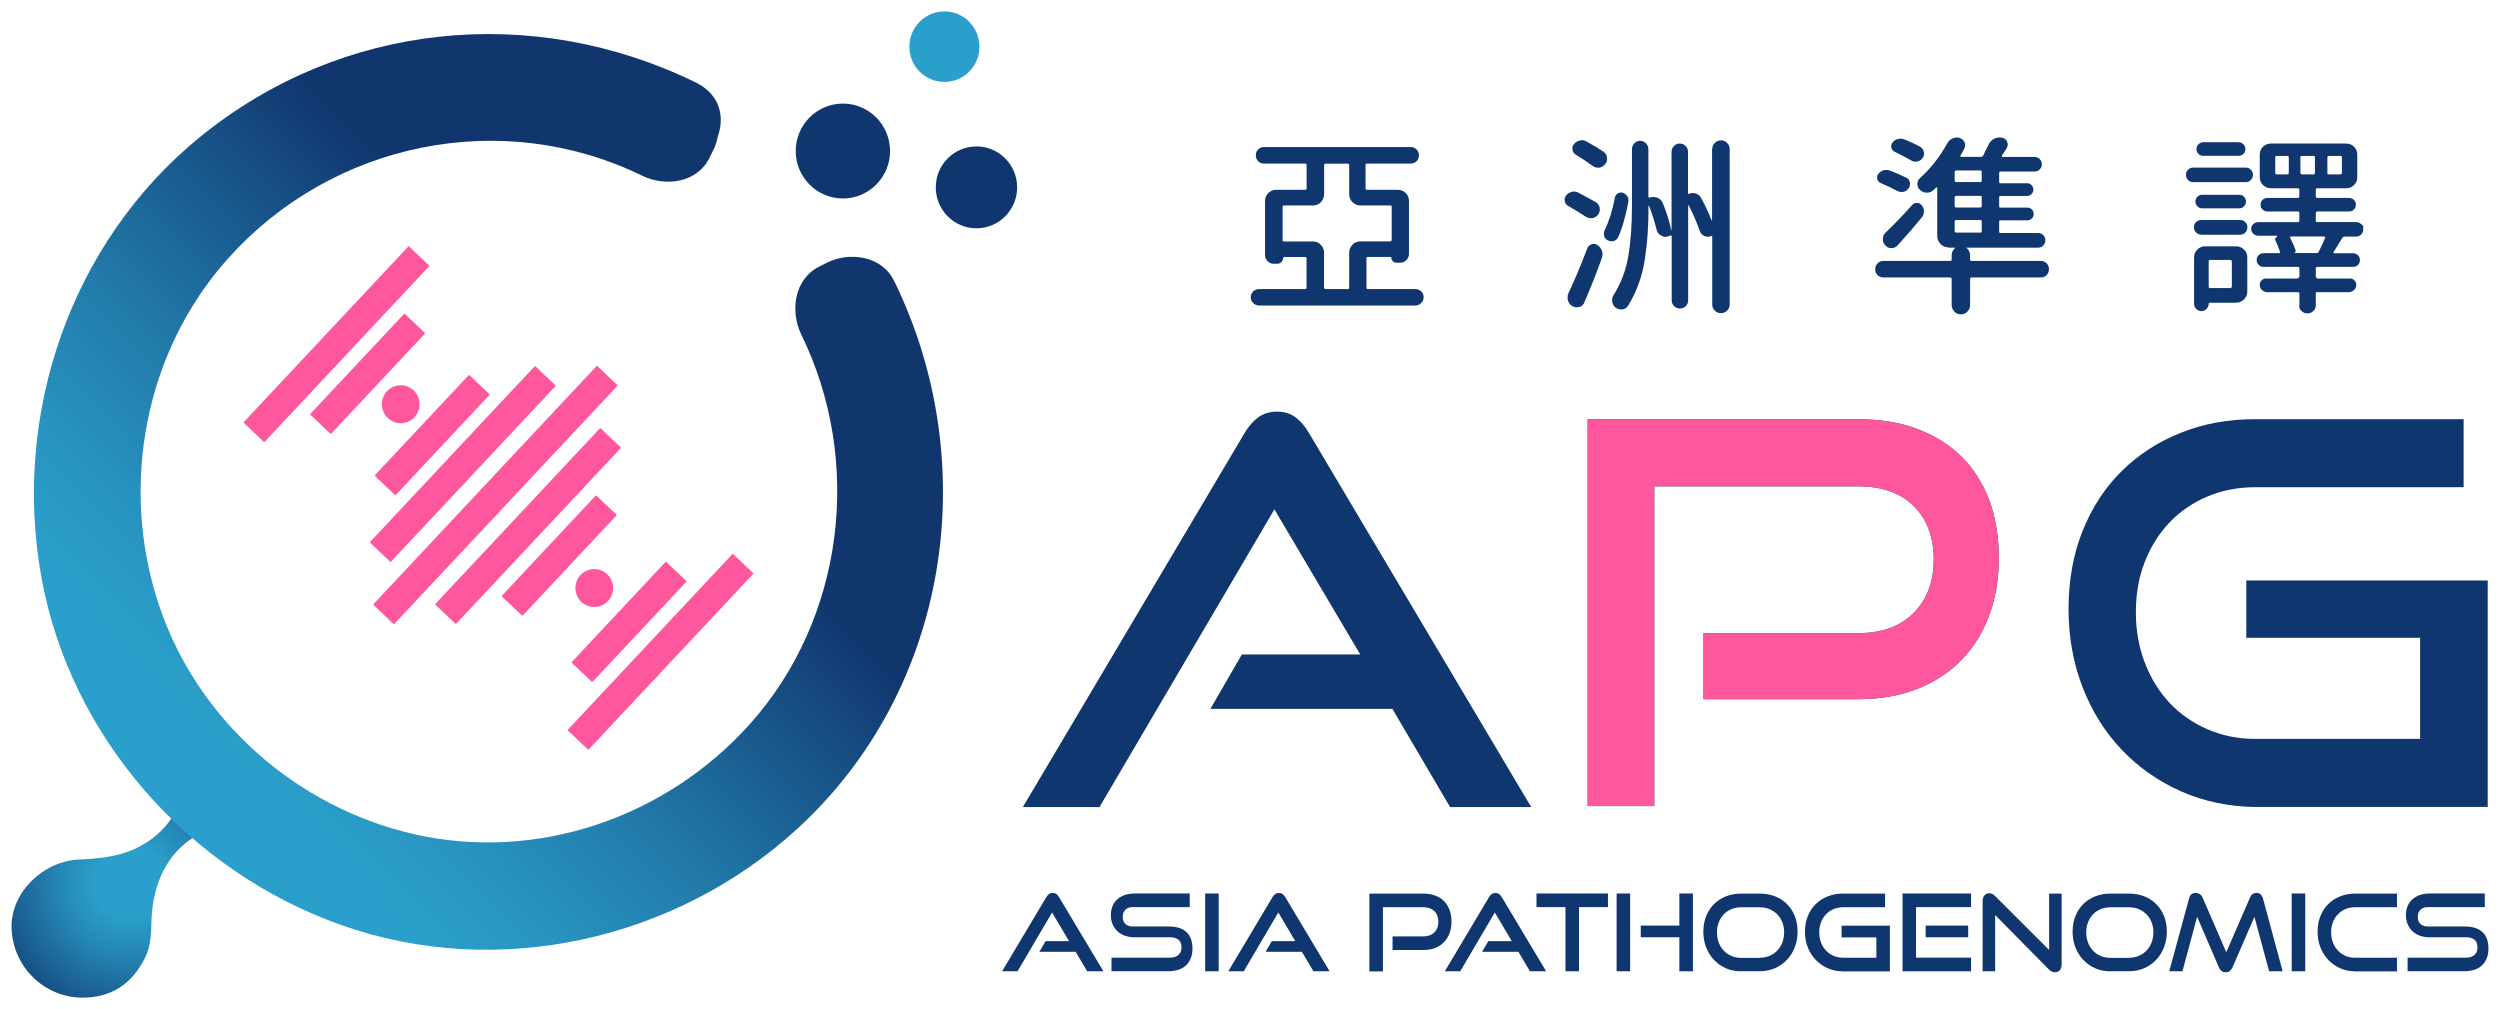 <svg width="109" height="44" viewBox="0 0 109 44" fill="none" xmlns="http://www.w3.org/2000/svg">
<g clip-path="url(#clip0_2484_1812)">
<path d="M63.223 35.187L60.708 30.907H52.773L54.145 28.535H59.307L55.564 22.208L47.938 35.187H44.597L54.247 18.908C54.417 18.613 54.616 18.38 54.847 18.205C55.079 18.034 55.354 17.947 55.68 17.947C56.006 17.947 56.277 18.034 56.498 18.205C56.722 18.377 56.918 18.61 57.088 18.908L66.759 35.187H63.227H63.223Z" fill="#0F366E"/>
<path d="M98.336 35.187C97.167 35.165 96.085 34.943 95.093 34.502C94.101 34.061 93.24 33.457 92.509 32.692C91.778 31.923 91.209 31.016 90.8 29.96C90.391 28.907 90.189 27.767 90.189 26.543C90.189 25.319 90.391 24.172 90.8 23.152C91.209 22.128 91.778 21.258 92.509 20.537C93.24 19.815 94.101 19.258 95.093 18.865C96.085 18.471 97.167 18.271 98.336 18.278H107.414V21.243H98.329C97.576 21.243 96.881 21.378 96.244 21.648C95.607 21.917 95.057 22.292 94.597 22.773C94.138 23.254 93.776 23.826 93.515 24.489C93.254 25.155 93.124 25.887 93.124 26.692C93.124 27.497 93.254 28.215 93.515 28.896C93.776 29.577 94.138 30.16 94.597 30.648C95.057 31.136 95.607 31.519 96.244 31.796C96.881 32.072 97.576 32.215 98.329 32.215H105.517V27.807H97.938V25.308H108.464V35.183H98.333L98.336 35.187Z" fill="#0F366E"/>
<path d="M47.402 42.347L46.899 41.498H45.317L45.589 41.032H46.609L45.871 39.783L44.365 42.347H43.692L45.614 39.123C45.647 39.065 45.686 39.018 45.733 38.985C45.781 38.952 45.835 38.934 45.9 38.934C45.965 38.934 46.019 38.952 46.063 38.985C46.106 39.018 46.146 39.065 46.179 39.123L48.108 42.347H47.406H47.402Z" fill="#0F366E"/>
<path d="M48.462 42.348V41.754H51.014C51.173 41.754 51.297 41.714 51.383 41.63C51.47 41.55 51.514 41.441 51.514 41.306C51.514 41.16 51.47 41.047 51.383 40.974C51.297 40.902 51.173 40.865 51.014 40.865H49.458C49.302 40.865 49.157 40.84 49.031 40.792C48.904 40.745 48.795 40.679 48.709 40.592C48.622 40.508 48.553 40.406 48.506 40.29C48.459 40.173 48.434 40.046 48.434 39.904C48.434 39.761 48.455 39.641 48.499 39.525C48.542 39.408 48.611 39.31 48.698 39.226C48.785 39.142 48.893 39.077 49.023 39.029C49.154 38.982 49.299 38.956 49.465 38.956H51.872V39.55H49.389C49.248 39.55 49.143 39.587 49.067 39.663C48.991 39.74 48.951 39.842 48.951 39.976C48.951 40.111 48.991 40.213 49.067 40.286C49.143 40.359 49.252 40.395 49.382 40.395H50.956C51.297 40.395 51.554 40.475 51.727 40.636C51.901 40.796 51.992 41.04 51.992 41.364C51.992 41.506 51.97 41.637 51.926 41.758C51.883 41.878 51.818 41.98 51.735 42.067C51.648 42.155 51.543 42.224 51.412 42.271C51.282 42.319 51.13 42.344 50.956 42.344H48.462V42.348Z" fill="#0F366E"/>
<path d="M52.545 42.348V38.956H53.135V42.348H52.545Z" fill="#0F366E"/>
<path d="M57.265 42.347L56.762 41.498H55.18L55.452 41.032H56.473L55.734 39.783L54.228 42.347H53.555L55.477 39.123C55.51 39.065 55.55 39.018 55.597 38.985C55.644 38.952 55.698 38.934 55.763 38.934C55.828 38.934 55.883 38.952 55.926 38.985C55.969 39.018 56.009 39.065 56.042 39.123L57.971 42.347H57.269H57.265Z" fill="#0F366E"/>
<path d="M60.715 41.42V40.826H62.057C62.264 40.826 62.423 40.768 62.539 40.651C62.655 40.535 62.713 40.382 62.713 40.189C62.713 39.995 62.655 39.839 62.539 39.726C62.423 39.613 62.264 39.555 62.057 39.555H60.295V42.352H59.705V38.961H62.061C62.253 38.961 62.427 38.99 62.579 39.048C62.731 39.107 62.861 39.187 62.962 39.292C63.067 39.398 63.147 39.526 63.201 39.675C63.256 39.824 63.285 39.992 63.285 40.181C63.285 40.371 63.256 40.535 63.201 40.684C63.147 40.833 63.067 40.964 62.962 41.074C62.857 41.183 62.731 41.267 62.579 41.329C62.427 41.391 62.253 41.42 62.061 41.42H60.715Z" fill="#0F366E"/>
<path d="M66.705 42.347L66.202 41.498H64.62L64.892 41.032H65.912L65.174 39.783L63.668 42.347H62.995L64.917 39.123C64.95 39.065 64.989 39.018 65.037 38.985C65.084 38.952 65.138 38.934 65.203 38.934C65.268 38.934 65.322 38.952 65.366 38.985C65.409 39.018 65.449 39.065 65.482 39.123L67.411 42.347H66.705Z" fill="#0F366E"/>
<path d="M68.254 42.348V39.55H66.991V38.956H70.107V39.55H68.844V42.348H68.254Z" fill="#0F366E"/>
<path d="M70.484 42.348V38.956H71.074V42.348H70.484ZM73.22 42.348V40.865H71.537V40.355H73.22V38.956H73.81V42.348H73.22Z" fill="#0F366E"/>
<path d="M75.902 42.349C75.667 42.349 75.45 42.305 75.251 42.218C75.052 42.13 74.878 42.006 74.733 41.853C74.585 41.7 74.473 41.518 74.389 41.307C74.306 41.096 74.266 40.866 74.266 40.622C74.266 40.378 74.306 40.145 74.389 39.941C74.473 39.737 74.585 39.562 74.733 39.416C74.878 39.271 75.052 39.161 75.251 39.081C75.45 39.001 75.667 38.961 75.902 38.961H76.724C76.966 38.961 77.191 39.001 77.394 39.081C77.596 39.161 77.77 39.274 77.915 39.42C78.06 39.566 78.172 39.741 78.255 39.944C78.335 40.148 78.374 40.374 78.374 40.618C78.374 40.862 78.335 41.092 78.251 41.303C78.168 41.514 78.056 41.697 77.908 41.85C77.763 42.003 77.589 42.126 77.386 42.214C77.184 42.301 76.963 42.345 76.724 42.345H75.902V42.349ZM76.724 41.758C76.88 41.758 77.021 41.729 77.151 41.675C77.281 41.62 77.394 41.544 77.488 41.445C77.582 41.347 77.654 41.23 77.709 41.096C77.759 40.957 77.788 40.812 77.788 40.651C77.788 40.491 77.763 40.345 77.709 40.21C77.654 40.076 77.582 39.959 77.488 39.864C77.394 39.77 77.281 39.693 77.151 39.639C77.021 39.584 76.88 39.558 76.724 39.558H75.906C75.754 39.558 75.616 39.588 75.486 39.639C75.359 39.693 75.247 39.77 75.157 39.864C75.063 39.963 74.99 40.076 74.94 40.21C74.885 40.345 74.86 40.491 74.86 40.655C74.86 40.819 74.885 40.961 74.94 41.099C74.99 41.238 75.066 41.354 75.157 41.449C75.251 41.547 75.359 41.624 75.486 41.678C75.613 41.733 75.754 41.762 75.906 41.762H76.724V41.758Z" fill="#0F366E"/>
<path d="M80.347 42.349C80.112 42.349 79.891 42.305 79.692 42.218C79.489 42.13 79.316 42.006 79.167 41.853C79.019 41.7 78.903 41.518 78.82 41.307C78.736 41.096 78.697 40.866 78.697 40.622C78.697 40.378 78.736 40.145 78.82 39.941C78.903 39.737 79.019 39.562 79.167 39.416C79.316 39.271 79.489 39.161 79.692 39.081C79.895 39.001 80.112 38.961 80.347 38.961H82.189V39.555H80.365C80.213 39.555 80.076 39.584 79.945 39.635C79.819 39.69 79.706 39.766 79.616 39.861C79.522 39.959 79.449 40.072 79.399 40.207C79.344 40.342 79.319 40.487 79.319 40.651C79.319 40.815 79.344 40.957 79.399 41.096C79.449 41.234 79.525 41.351 79.616 41.445C79.71 41.544 79.819 41.62 79.945 41.675C80.072 41.729 80.213 41.758 80.365 41.758H81.809V40.87H80.293V40.36H82.399V42.352H80.347V42.349Z" fill="#0F366E"/>
<path d="M82.95 42.348V38.956H85.939V39.55H83.54V41.754H85.939V42.348H82.95ZM83.959 40.865V40.355H85.813V40.865H83.959Z" fill="#0F366E"/>
<path d="M86.989 39.889V42.348H86.442V39.295C86.442 39.186 86.468 39.102 86.522 39.04C86.576 38.978 86.649 38.945 86.739 38.945C86.783 38.945 86.823 38.956 86.862 38.975C86.902 38.993 86.945 39.026 86.985 39.066L89.342 41.419V38.96H89.888V42.042C89.888 42.151 89.859 42.238 89.809 42.3C89.754 42.362 89.686 42.391 89.599 42.391C89.505 42.391 89.414 42.351 89.331 42.267L86.982 39.889H86.989Z" fill="#0F366E"/>
<path d="M92.002 42.349C91.767 42.349 91.55 42.305 91.35 42.218C91.151 42.13 90.978 42.006 90.833 41.853C90.684 41.7 90.572 41.518 90.489 41.307C90.406 41.096 90.366 40.866 90.366 40.622C90.366 40.378 90.406 40.145 90.489 39.941C90.572 39.737 90.684 39.562 90.833 39.416C90.978 39.271 91.151 39.161 91.35 39.081C91.55 39.001 91.767 38.961 92.002 38.961H92.824C93.066 38.961 93.291 39.001 93.493 39.081C93.696 39.161 93.87 39.274 94.014 39.42C94.159 39.566 94.272 39.741 94.355 39.944C94.434 40.148 94.474 40.374 94.474 40.618C94.474 40.862 94.434 41.092 94.351 41.303C94.268 41.514 94.156 41.697 94.007 41.85C93.862 42.003 93.689 42.126 93.486 42.214C93.283 42.301 93.062 42.345 92.824 42.345H92.002V42.349ZM92.824 41.758C92.979 41.758 93.12 41.729 93.251 41.675C93.381 41.62 93.493 41.544 93.587 41.445C93.681 41.347 93.754 41.23 93.808 41.096C93.859 40.957 93.888 40.812 93.888 40.651C93.888 40.491 93.862 40.345 93.808 40.21C93.754 40.076 93.681 39.959 93.587 39.864C93.493 39.77 93.381 39.693 93.251 39.639C93.12 39.584 92.979 39.558 92.824 39.558H92.006C91.854 39.558 91.716 39.588 91.586 39.639C91.459 39.693 91.347 39.77 91.256 39.864C91.162 39.963 91.09 40.076 91.039 40.21C90.985 40.345 90.96 40.491 90.96 40.655C90.96 40.819 90.985 40.961 91.039 41.099C91.09 41.238 91.166 41.354 91.256 41.449C91.35 41.547 91.459 41.624 91.586 41.678C91.712 41.733 91.854 41.762 92.006 41.762H92.824V41.758Z" fill="#0F366E"/>
<path d="M98.933 42.347L98.293 39.972L97.341 42.169C97.308 42.242 97.265 42.297 97.218 42.333C97.171 42.373 97.113 42.391 97.04 42.391C96.903 42.391 96.802 42.318 96.74 42.169L95.795 39.972L95.155 42.347H94.579L95.444 39.171C95.484 39.011 95.582 38.931 95.734 38.931C95.795 38.931 95.853 38.949 95.907 38.982C95.962 39.015 96.002 39.066 96.031 39.131L97.066 41.517L98.101 39.131C98.155 38.996 98.249 38.931 98.383 38.931C98.524 38.931 98.619 39.011 98.666 39.171L99.523 42.347H98.941H98.933Z" fill="#0F366E"/>
<path d="M99.918 42.348V38.956H100.508V42.348H99.918Z" fill="#0F366E"/>
<path d="M102.683 42.349C102.448 42.349 102.231 42.305 102.032 42.218C101.833 42.13 101.659 42.006 101.514 41.853C101.366 41.7 101.254 41.518 101.17 41.307C101.087 41.096 101.047 40.866 101.047 40.622C101.047 40.378 101.087 40.145 101.17 39.941C101.254 39.737 101.366 39.562 101.514 39.416C101.659 39.271 101.833 39.161 102.032 39.081C102.231 39.001 102.448 38.961 102.683 38.961H104.508V39.555H102.683C102.531 39.555 102.394 39.584 102.263 39.635C102.137 39.69 102.025 39.766 101.934 39.861C101.84 39.959 101.768 40.072 101.717 40.207C101.663 40.342 101.637 40.487 101.637 40.651C101.637 40.815 101.663 40.957 101.717 41.096C101.768 41.234 101.844 41.351 101.934 41.445C102.028 41.544 102.137 41.62 102.263 41.675C102.39 41.729 102.531 41.758 102.683 41.758H104.508V42.352H102.683V42.349Z" fill="#0F366E"/>
<path d="M104.971 42.348V41.754H107.523C107.682 41.754 107.805 41.714 107.892 41.63C107.979 41.55 108.018 41.441 108.018 41.306C108.018 41.16 107.975 41.047 107.892 40.974C107.805 40.902 107.682 40.865 107.523 40.865H105.923C105.767 40.865 105.622 40.84 105.496 40.792C105.369 40.745 105.26 40.679 105.174 40.592C105.087 40.508 105.018 40.406 104.971 40.29C104.924 40.173 104.898 40.046 104.898 39.904C104.898 39.761 104.92 39.641 104.964 39.525C105.007 39.408 105.076 39.31 105.163 39.226C105.25 39.142 105.358 39.077 105.488 39.029C105.619 38.982 105.764 38.956 105.93 38.956H108.337V39.55H105.854C105.713 39.55 105.608 39.587 105.532 39.663C105.456 39.74 105.416 39.842 105.416 39.976C105.416 40.111 105.456 40.213 105.532 40.286C105.608 40.359 105.716 40.395 105.847 40.395H107.461C107.801 40.395 108.058 40.475 108.232 40.636C108.409 40.796 108.496 41.04 108.496 41.364C108.496 41.506 108.475 41.637 108.431 41.758C108.388 41.878 108.323 41.98 108.239 42.067C108.152 42.155 108.047 42.224 107.917 42.271C107.787 42.319 107.635 42.344 107.461 42.344H104.967L104.971 42.348Z" fill="#0F366E"/>
<path d="M74.273 30.485V27.604H81.024C82.056 27.604 82.863 27.309 83.442 26.719C84.021 26.129 84.311 25.353 84.311 24.391C84.311 23.43 84.021 22.639 83.442 22.064C82.863 21.492 82.059 21.204 81.024 21.204H72.127V35.144H69.221V18.279H81.01C81.98 18.279 82.845 18.421 83.605 18.709C84.365 18.997 85.009 19.397 85.53 19.918C86.052 20.439 86.453 21.069 86.732 21.812C87.007 22.555 87.148 23.393 87.148 24.322C87.148 25.251 87.011 26.07 86.732 26.821C86.453 27.575 86.055 28.219 85.53 28.762C85.005 29.305 84.365 29.727 83.605 30.03C82.845 30.332 81.98 30.485 81.01 30.485H74.273Z" fill="#0F366E"/>
<path d="M74.273 30.485V27.604H81.024C82.056 27.604 82.863 27.309 83.442 26.719C84.021 26.129 84.311 25.353 84.311 24.391C84.311 23.43 84.021 22.639 83.442 22.064C82.863 21.492 82.059 21.204 81.024 21.204H72.127V35.144H69.221V18.279H81.01C81.98 18.279 82.845 18.421 83.605 18.709C84.365 18.997 85.009 19.397 85.53 19.918C86.052 20.439 86.453 21.069 86.732 21.812C87.007 22.555 87.148 23.393 87.148 24.322C87.148 25.251 87.011 26.07 86.732 26.821C86.453 27.575 86.055 28.219 85.53 28.762C85.005 29.305 84.365 29.727 83.605 30.03C82.845 30.332 81.98 30.485 81.01 30.485H74.273Z" fill="#FF579E"/>
<path d="M3.453 37.476C4.311 37.436 5.184 37.349 5.955 36.974C6.639 36.642 7.142 36.187 7.504 35.637C7.782 35.965 8.108 36.249 8.467 36.489C7.352 37.181 6.668 38.434 6.606 40.099C6.584 40.664 6.592 41.221 6.327 41.753C5.759 42.9 4.861 43.498 3.584 43.498C1.93 43.487 0.572 42.164 0.504 40.492C0.442 38.966 1.825 37.553 3.453 37.473V37.476Z" fill="url(#paint0_radial_2484_1812)"/>
<path d="M36.75 8.654C37.885 8.654 38.806 7.727 38.806 6.585C38.806 5.442 37.885 4.516 36.75 4.516C35.614 4.516 34.694 5.442 34.694 6.585C34.694 7.727 35.614 8.654 36.75 8.654Z" fill="#0F366E"/>
<path d="M42.574 9.954C43.553 9.954 44.347 9.155 44.347 8.169C44.347 7.183 43.553 6.384 42.574 6.384C41.594 6.384 40.8 7.183 40.8 8.169C40.8 9.155 41.594 9.954 42.574 9.954Z" fill="#0F366E"/>
<path d="M41.176 3.572C42.02 3.572 42.704 2.884 42.704 2.035C42.704 1.186 42.02 0.497 41.176 0.497C40.333 0.497 39.649 1.186 39.649 2.035C39.649 2.884 40.333 3.572 41.176 3.572Z" fill="#2B9FCB"/>
<path d="M38.972 12.23C38.44 11.145 37.018 10.962 36.044 11.458C35.928 11.516 35.812 11.574 35.7 11.633C34.618 12.186 34.448 13.585 34.933 14.579C37.644 20.116 36.815 26.975 32.685 31.579C29.04 35.644 23.426 37.582 18.08 36.376C12.937 35.214 8.575 31.386 6.91 26.319C5.213 21.162 6.313 15.315 9.954 11.257C14.497 6.194 21.87 4.672 28.001 7.662C28.986 8.143 30.379 7.994 30.93 6.89C30.987 6.774 31.045 6.657 31.103 6.54C31.201 6.34 31.259 6.147 31.295 5.954C31.603 5.098 31.4 4.114 30.332 3.594C23.209 0.115 14.862 0.956 8.695 5.994C3.081 10.576 0.522 18.047 1.803 25.157C3.063 32.158 8.249 37.979 14.866 40.328C21.678 42.747 29.427 41.002 34.741 36.154C41.386 30.089 42.899 20.233 38.976 12.23H38.972Z" fill="url(#paint1_linear_2484_1812)"/>
<path d="M17.8 10.75L10.633 18.398C10.622 18.41 10.623 18.428 10.634 18.439L11.501 19.261C11.512 19.272 11.531 19.272 11.542 19.26L18.708 11.612C18.719 11.6 18.719 11.582 18.707 11.571L17.841 10.749C17.829 10.738 17.811 10.738 17.8 10.75Z" fill="#FF579E"/>
<path d="M23.307 15.976L16.14 23.624C16.13 23.636 16.13 23.654 16.142 23.666L17.008 24.488C17.02 24.499 17.038 24.498 17.049 24.486L24.216 16.838C24.227 16.827 24.226 16.808 24.215 16.797L23.348 15.975C23.337 15.964 23.318 15.964 23.307 15.976Z" fill="#FF579E"/>
<path d="M26.152 18.68L18.986 26.328C18.975 26.34 18.975 26.358 18.987 26.369L19.853 27.191C19.865 27.202 19.883 27.202 19.894 27.19L27.061 19.542C27.072 19.53 27.071 19.512 27.06 19.501L26.193 18.679C26.182 18.668 26.163 18.668 26.152 18.68Z" fill="#FF579E"/>
<path d="M31.929 24.163L24.762 31.811C24.751 31.823 24.752 31.841 24.763 31.852L25.63 32.675C25.641 32.686 25.66 32.685 25.671 32.673L32.837 25.025C32.848 25.014 32.848 24.995 32.836 24.984L31.97 24.162C31.958 24.151 31.94 24.151 31.929 24.163Z" fill="#FF579E"/>
<path d="M26.007 15.965L16.287 26.337C16.276 26.349 16.277 26.367 16.288 26.378L17.155 27.2C17.166 27.211 17.185 27.211 17.196 27.199L26.915 16.827C26.926 16.815 26.926 16.797 26.914 16.786L26.048 15.963C26.036 15.952 26.018 15.953 26.007 15.965Z" fill="#FF579E"/>
<path d="M20.43 16.361L16.35 20.715C16.339 20.727 16.339 20.745 16.351 20.756L17.217 21.578C17.229 21.59 17.247 21.589 17.258 21.577L21.338 17.223C21.349 17.212 21.349 17.193 21.337 17.182L20.471 16.36C20.459 16.349 20.441 16.349 20.43 16.361Z" fill="#FF579E"/>
<path d="M25.967 21.615L21.887 25.969C21.876 25.981 21.877 26 21.888 26.011L22.755 26.833C22.766 26.844 22.785 26.843 22.796 26.832L26.875 22.477C26.887 22.466 26.886 22.447 26.874 22.436L26.008 21.614C25.996 21.603 25.978 21.604 25.967 21.615Z" fill="#FF579E"/>
<path d="M29.013 24.506L24.933 28.86C24.922 28.872 24.923 28.89 24.934 28.901L25.801 29.723C25.812 29.734 25.831 29.734 25.842 29.722L29.922 25.368C29.933 25.356 29.932 25.338 29.921 25.327L29.054 24.505C29.043 24.494 29.024 24.494 29.013 24.506Z" fill="#FF579E"/>
<path d="M17.614 13.689L13.534 18.043C13.524 18.054 13.524 18.073 13.536 18.084L14.402 18.906C14.414 18.917 14.432 18.916 14.443 18.905L18.523 14.551C18.534 14.539 18.534 14.521 18.522 14.51L17.655 13.687C17.644 13.676 17.625 13.677 17.614 13.689Z" fill="#FF579E"/>
<path d="M17.472 18.451C17.926 18.451 18.294 18.081 18.294 17.624C18.294 17.168 17.926 16.797 17.472 16.797C17.018 16.797 16.65 17.168 16.65 17.624C16.65 18.081 17.018 18.451 17.472 18.451Z" fill="#FF579E"/>
<path d="M25.909 26.465C26.363 26.465 26.731 26.095 26.731 25.638C26.731 25.182 26.363 24.811 25.909 24.811C25.455 24.811 25.088 25.182 25.088 25.638C25.088 26.095 25.455 26.465 25.909 26.465Z" fill="#FF579E"/>
<path d="M59.578 12.538C59.578 12.582 59.596 12.604 59.636 12.604H61.71C61.808 12.604 61.895 12.64 61.964 12.706C62.036 12.775 62.072 12.858 62.072 12.957C62.072 13.055 62.036 13.143 61.964 13.212C61.891 13.285 61.808 13.321 61.71 13.321H54.898C54.8 13.321 54.714 13.285 54.641 13.212C54.569 13.139 54.532 13.055 54.532 12.957C54.532 12.858 54.569 12.775 54.641 12.706C54.714 12.636 54.797 12.604 54.898 12.604H56.907C56.947 12.604 56.965 12.582 56.965 12.538V11.263C56.965 11.23 56.94 11.205 56.907 11.205H55.98C55.98 11.205 55.948 11.219 55.948 11.238C55.948 11.31 55.922 11.372 55.872 11.423C55.821 11.474 55.76 11.5 55.694 11.5H55.535C55.427 11.5 55.336 11.463 55.264 11.383C55.191 11.307 55.155 11.216 55.155 11.11V8.764C55.155 8.626 55.202 8.509 55.296 8.418C55.39 8.324 55.503 8.276 55.633 8.276H56.911C56.947 8.276 56.968 8.254 56.968 8.211V7.198C56.968 7.154 56.95 7.132 56.911 7.132H55.104C55.007 7.132 54.923 7.1 54.855 7.027C54.786 6.958 54.753 6.87 54.753 6.772C54.753 6.674 54.786 6.586 54.855 6.517C54.923 6.448 55.007 6.411 55.104 6.411H61.515C61.612 6.411 61.696 6.448 61.764 6.517C61.833 6.586 61.866 6.674 61.866 6.772C61.866 6.87 61.833 6.958 61.764 7.027C61.696 7.096 61.612 7.132 61.515 7.132H59.596C59.556 7.132 59.538 7.154 59.538 7.198V8.211C59.538 8.254 59.556 8.276 59.596 8.276H60.946C61.077 8.276 61.193 8.324 61.287 8.415C61.381 8.506 61.431 8.619 61.431 8.757V11.066C61.431 11.172 61.395 11.263 61.319 11.34C61.243 11.416 61.153 11.456 61.044 11.456H60.885C60.82 11.456 60.765 11.434 60.726 11.387C60.682 11.343 60.66 11.289 60.66 11.223C60.66 11.209 60.65 11.201 60.628 11.201H59.636C59.6 11.201 59.578 11.219 59.578 11.256V12.531V12.538ZM55.915 10.462C55.915 10.498 55.944 10.527 55.98 10.527H57.24C57.377 10.527 57.493 10.575 57.587 10.673C57.681 10.768 57.729 10.884 57.729 11.015V12.538C57.729 12.574 57.758 12.604 57.794 12.604H58.767C58.807 12.604 58.825 12.582 58.825 12.538V11.015C58.825 10.884 58.872 10.768 58.967 10.669C59.061 10.571 59.176 10.524 59.307 10.524H60.613C60.65 10.524 60.678 10.495 60.678 10.458V9.016C60.678 8.976 60.657 8.957 60.613 8.957H59.314C59.18 8.957 59.068 8.91 58.97 8.815C58.872 8.721 58.825 8.608 58.825 8.477V7.202C58.825 7.158 58.807 7.136 58.767 7.136H57.797C57.761 7.136 57.732 7.165 57.732 7.202V8.466C57.732 8.6 57.685 8.713 57.595 8.812C57.504 8.91 57.388 8.957 57.254 8.957H55.988C55.944 8.957 55.922 8.976 55.922 9.016V10.458L55.915 10.462Z" fill="#0F366E"/>
<path d="M69.583 8.818C69.669 8.873 69.724 8.953 69.746 9.059C69.749 9.088 69.753 9.11 69.753 9.132C69.753 9.212 69.727 9.288 69.68 9.354C69.619 9.434 69.536 9.489 69.427 9.511H69.362C69.279 9.511 69.203 9.489 69.134 9.445C68.92 9.303 68.671 9.15 68.381 8.982C68.294 8.939 68.24 8.869 68.225 8.778C68.218 8.749 68.218 8.727 68.218 8.706C68.218 8.64 68.24 8.578 68.283 8.523C68.345 8.44 68.424 8.389 68.529 8.367C68.562 8.356 68.594 8.349 68.627 8.349C68.692 8.349 68.754 8.367 68.815 8.4C69.098 8.549 69.355 8.687 69.583 8.818ZM69.083 13.179C69.04 13.284 68.967 13.35 68.862 13.383C68.819 13.393 68.779 13.397 68.739 13.397C68.678 13.397 68.62 13.383 68.558 13.35C68.461 13.295 68.395 13.211 68.363 13.102C68.352 13.058 68.345 13.015 68.345 12.971C68.345 12.905 68.359 12.843 68.385 12.781C68.667 12.184 68.942 11.532 69.203 10.833C69.235 10.745 69.297 10.683 69.391 10.651C69.423 10.64 69.456 10.632 69.489 10.632C69.543 10.632 69.594 10.651 69.644 10.683C69.742 10.745 69.807 10.825 69.84 10.931C69.861 10.986 69.872 11.037 69.872 11.088C69.872 11.142 69.861 11.197 69.84 11.252C69.601 11.922 69.347 12.563 69.079 13.179H69.083ZM69.908 6.607C69.995 6.669 70.046 6.753 70.064 6.862C70.071 6.884 70.071 6.902 70.071 6.921C70.071 7.008 70.042 7.088 69.981 7.161C69.916 7.241 69.829 7.292 69.727 7.31H69.669C69.583 7.31 69.503 7.281 69.431 7.227C69.224 7.074 68.982 6.913 68.71 6.75C68.627 6.699 68.58 6.629 68.562 6.535C68.555 6.513 68.555 6.495 68.555 6.476C68.555 6.403 68.58 6.338 68.627 6.28C68.692 6.199 68.779 6.148 68.88 6.13C68.913 6.119 68.942 6.112 68.971 6.112C69.04 6.112 69.109 6.13 69.174 6.17C69.452 6.323 69.695 6.469 69.901 6.607H69.908ZM70.545 10.348C70.506 10.428 70.44 10.487 70.35 10.512C70.317 10.52 70.288 10.52 70.26 10.52C70.198 10.52 70.144 10.505 70.097 10.479C70.013 10.436 69.963 10.37 69.941 10.283C69.919 10.195 69.927 10.112 69.966 10.028C70.151 9.656 70.299 9.186 70.408 8.622C70.422 8.538 70.466 8.476 70.538 8.432C70.611 8.389 70.683 8.381 70.759 8.407C70.842 8.436 70.904 8.483 70.951 8.56C70.998 8.633 71.012 8.716 70.994 8.804C70.875 9.456 70.723 9.973 70.545 10.352V10.348ZM74.654 6.498C74.654 6.393 74.69 6.305 74.766 6.232C74.842 6.159 74.929 6.119 75.034 6.119C75.139 6.119 75.225 6.156 75.302 6.232C75.377 6.305 75.414 6.396 75.414 6.498V13.277C75.414 13.383 75.377 13.47 75.302 13.543C75.225 13.616 75.139 13.652 75.034 13.652C74.929 13.652 74.842 13.616 74.766 13.543C74.69 13.47 74.654 13.379 74.654 13.277V10.323C74.654 10.323 74.646 10.294 74.635 10.29C74.625 10.286 74.614 10.283 74.603 10.29C74.552 10.312 74.505 10.323 74.458 10.323C74.411 10.323 74.36 10.312 74.31 10.29C74.212 10.246 74.147 10.177 74.114 10.075C73.988 9.718 73.825 9.343 73.626 8.95C73.626 8.942 73.622 8.942 73.615 8.942C73.608 8.942 73.604 8.95 73.604 8.961V13.091C73.604 13.197 73.568 13.28 73.499 13.35C73.427 13.419 73.343 13.452 73.246 13.452C73.148 13.452 73.065 13.419 72.992 13.35C72.924 13.28 72.887 13.197 72.887 13.091V10.308C72.887 10.308 72.88 10.279 72.865 10.272C72.851 10.264 72.84 10.261 72.829 10.268L72.764 10.294C72.713 10.316 72.666 10.326 72.616 10.326C72.551 10.326 72.489 10.308 72.428 10.275C72.319 10.217 72.25 10.126 72.225 10.006C72.138 9.66 72.029 9.317 71.899 8.971C71.892 8.964 71.888 8.964 71.881 8.968C71.874 8.971 71.874 8.975 71.874 8.979V9.001C71.874 9.434 71.863 9.817 71.841 10.152C71.82 10.487 71.78 10.847 71.725 11.237C71.671 11.627 71.581 11.998 71.454 12.348C71.327 12.698 71.172 13.029 70.98 13.335C70.922 13.423 70.839 13.474 70.734 13.492H70.687C70.603 13.492 70.524 13.466 70.448 13.419C70.368 13.357 70.317 13.277 70.296 13.171C70.292 13.142 70.288 13.117 70.288 13.088C70.288 13.015 70.306 12.949 70.343 12.883C70.672 12.363 70.889 11.791 70.994 11.171C71.099 10.552 71.153 9.827 71.153 9.001V6.505C71.153 6.407 71.186 6.32 71.258 6.247C71.327 6.174 71.41 6.138 71.508 6.138C71.606 6.138 71.693 6.174 71.762 6.247C71.834 6.32 71.87 6.407 71.87 6.505V8.582C71.87 8.582 71.877 8.604 71.888 8.611C71.899 8.618 71.91 8.622 71.921 8.614C71.975 8.596 72.029 8.589 72.084 8.589C72.145 8.589 72.203 8.6 72.265 8.622C72.373 8.665 72.453 8.746 72.5 8.859C72.666 9.27 72.79 9.66 72.865 10.031C72.865 10.039 72.865 10.039 72.873 10.039C72.88 10.039 72.88 10.039 72.88 10.031V6.618C72.88 6.52 72.916 6.436 72.985 6.363C73.057 6.291 73.141 6.258 73.238 6.258C73.336 6.258 73.419 6.294 73.492 6.363C73.564 6.433 73.597 6.52 73.597 6.618V8.421C73.597 8.454 73.611 8.465 73.636 8.454C73.691 8.429 73.749 8.414 73.807 8.414C73.85 8.414 73.894 8.421 73.937 8.44C74.038 8.472 74.118 8.534 74.165 8.629C74.339 8.942 74.491 9.263 74.621 9.598C74.628 9.605 74.632 9.605 74.639 9.602C74.646 9.602 74.646 9.594 74.646 9.591V6.498H74.654Z" fill="#0F366E"/>
<path d="M88.983 11.376C89.081 11.376 89.164 11.413 89.233 11.482C89.302 11.551 89.335 11.639 89.335 11.741C89.335 11.842 89.298 11.926 89.233 11.995C89.164 12.065 89.081 12.097 88.983 12.097H85.961C85.925 12.097 85.896 12.127 85.896 12.163V13.292C85.896 13.405 85.856 13.503 85.78 13.584C85.704 13.664 85.606 13.707 85.494 13.707C85.382 13.707 85.288 13.667 85.208 13.584C85.132 13.5 85.092 13.405 85.092 13.292V12.163C85.092 12.127 85.063 12.097 85.027 12.097H82.114C82.016 12.097 81.929 12.065 81.86 11.995C81.791 11.926 81.759 11.842 81.759 11.741C81.759 11.639 81.795 11.551 81.86 11.482C81.925 11.413 82.012 11.376 82.114 11.376H85.027C85.071 11.376 85.092 11.358 85.092 11.318V11.132C85.092 11.019 85.132 10.925 85.208 10.844C85.284 10.764 85.382 10.724 85.494 10.724C85.606 10.724 85.701 10.764 85.78 10.844C85.856 10.925 85.896 11.019 85.896 11.132V11.318C85.896 11.358 85.918 11.376 85.961 11.376H88.98H88.983ZM83.105 7.741C83.192 7.781 83.246 7.847 83.268 7.945C83.275 7.974 83.275 8 83.275 8.025C83.275 8.091 83.257 8.153 83.218 8.207C83.163 8.291 83.087 8.342 82.989 8.364C82.96 8.371 82.931 8.371 82.899 8.371C82.834 8.371 82.772 8.353 82.711 8.32C82.508 8.211 82.273 8.098 81.998 7.981C81.922 7.949 81.871 7.89 81.849 7.81C81.828 7.726 81.842 7.654 81.889 7.588C81.951 7.511 82.027 7.457 82.117 7.424C82.16 7.413 82.204 7.41 82.247 7.41C82.298 7.41 82.345 7.417 82.396 7.435C82.642 7.53 82.874 7.628 83.098 7.741H83.105ZM82.736 10.695C82.664 10.779 82.577 10.819 82.465 10.819C82.352 10.819 82.266 10.779 82.197 10.695C82.124 10.619 82.092 10.531 82.092 10.433C82.092 10.313 82.135 10.211 82.222 10.13C82.588 9.784 82.968 9.391 83.359 8.947C83.416 8.881 83.493 8.848 83.579 8.848C83.666 8.848 83.739 8.885 83.793 8.954C83.855 9.03 83.883 9.118 83.883 9.216C83.883 9.315 83.855 9.402 83.793 9.478C83.478 9.861 83.127 10.269 82.74 10.695H82.736ZM83.717 6.401C83.804 6.448 83.858 6.524 83.88 6.623C83.887 6.645 83.887 6.67 83.887 6.696C83.887 6.768 83.865 6.834 83.822 6.892C83.768 6.976 83.688 7.023 83.583 7.042C83.561 7.049 83.536 7.049 83.511 7.049C83.438 7.049 83.373 7.027 83.308 6.983C83.102 6.863 82.87 6.743 82.613 6.619C82.537 6.586 82.486 6.528 82.465 6.448C82.443 6.368 82.457 6.291 82.504 6.226C82.566 6.146 82.642 6.087 82.743 6.062C82.779 6.051 82.823 6.044 82.866 6.044C82.921 6.044 82.971 6.054 83.022 6.076C83.272 6.175 83.503 6.28 83.717 6.397V6.401ZM84.948 10.783C84.81 10.783 84.698 10.732 84.604 10.633C84.51 10.535 84.463 10.418 84.463 10.28V8.193C84.463 8.193 84.459 8.174 84.448 8.167C84.437 8.16 84.43 8.167 84.423 8.174C84.387 8.211 84.343 8.251 84.3 8.287C84.22 8.364 84.122 8.4 84.017 8.4H84.01C83.898 8.4 83.797 8.36 83.71 8.276C83.634 8.211 83.597 8.127 83.597 8.025C83.597 7.923 83.637 7.828 83.721 7.756C84.191 7.329 84.586 6.827 84.904 6.244C84.959 6.146 85.038 6.076 85.139 6.033C85.197 6.007 85.259 5.993 85.317 5.993C85.36 5.993 85.404 6 85.447 6.018C85.545 6.051 85.614 6.113 85.657 6.207C85.671 6.251 85.682 6.291 85.682 6.331C85.682 6.386 85.668 6.437 85.642 6.488C85.596 6.579 85.538 6.681 85.472 6.79C85.462 6.801 85.462 6.812 85.469 6.823C85.476 6.834 85.487 6.838 85.498 6.838H86.37C86.413 6.838 86.446 6.819 86.464 6.787C86.537 6.645 86.609 6.495 86.685 6.339C86.736 6.215 86.815 6.12 86.927 6.058C87.011 6.014 87.098 5.993 87.188 5.993C87.221 5.993 87.253 5.993 87.282 6C87.387 6.018 87.463 6.076 87.51 6.178C87.528 6.218 87.536 6.258 87.536 6.306C87.536 6.357 87.521 6.408 87.492 6.459C87.412 6.583 87.344 6.692 87.282 6.79C87.275 6.801 87.275 6.812 87.282 6.823C87.289 6.834 87.297 6.841 87.308 6.841H88.705C88.795 6.841 88.871 6.874 88.933 6.936C89.001 7.005 89.03 7.089 89.023 7.187C89.02 7.253 88.994 7.315 88.954 7.362C88.889 7.439 88.806 7.479 88.705 7.479H87.221C87.181 7.479 87.163 7.501 87.163 7.548V7.923C87.163 7.967 87.181 7.989 87.217 7.989H88.375C88.455 7.989 88.52 8.014 88.574 8.069C88.629 8.123 88.654 8.189 88.654 8.265C88.654 8.342 88.629 8.408 88.574 8.462C88.524 8.517 88.455 8.542 88.375 8.542H87.217C87.181 8.542 87.163 8.564 87.163 8.608V8.987C87.163 9.03 87.181 9.052 87.217 9.052H88.39C88.469 9.052 88.535 9.078 88.589 9.132C88.643 9.187 88.668 9.249 88.668 9.329C88.668 9.409 88.643 9.471 88.589 9.526C88.535 9.58 88.469 9.606 88.39 9.606H87.217C87.181 9.606 87.163 9.628 87.163 9.671V10.09C87.163 10.134 87.181 10.16 87.221 10.16H88.875C88.958 10.16 89.027 10.192 89.088 10.254C89.157 10.323 89.186 10.411 89.175 10.509C89.172 10.571 89.146 10.633 89.103 10.684C89.038 10.761 88.962 10.797 88.871 10.797H84.948V10.783ZM86.345 7.941C86.381 7.941 86.403 7.919 86.403 7.876V7.497C86.403 7.453 86.385 7.431 86.345 7.431H85.288C85.252 7.431 85.223 7.46 85.223 7.497V7.872C85.223 7.909 85.252 7.938 85.288 7.938H86.345V7.941ZM86.345 9.045C86.381 9.045 86.403 9.023 86.403 8.979V8.604C86.403 8.561 86.385 8.539 86.345 8.539H85.288C85.252 8.539 85.223 8.568 85.223 8.604V8.983C85.223 9.019 85.252 9.049 85.288 9.049H86.345V9.045ZM86.345 10.145C86.381 10.145 86.403 10.123 86.403 10.076V9.661C86.403 9.617 86.385 9.591 86.345 9.591H85.288C85.252 9.591 85.223 9.621 85.223 9.657V10.076C85.223 10.112 85.252 10.141 85.288 10.141H86.345V10.145Z" fill="#0F366E"/>
<path d="M97.913 7.308C98.003 7.308 98.076 7.337 98.137 7.399C98.199 7.461 98.228 7.534 98.228 7.621C98.228 7.709 98.199 7.781 98.137 7.847C98.076 7.913 98.003 7.942 97.913 7.942H95.622C95.531 7.942 95.459 7.909 95.397 7.847C95.336 7.781 95.307 7.709 95.307 7.621C95.307 7.534 95.336 7.461 95.397 7.399C95.459 7.337 95.531 7.308 95.622 7.308H97.913ZM97.493 10.739C97.627 10.739 97.739 10.787 97.837 10.878C97.934 10.969 97.982 11.085 97.982 11.224V12.713C97.982 12.845 97.934 12.957 97.837 13.056C97.739 13.15 97.627 13.198 97.493 13.198H96.338C96.313 13.198 96.299 13.212 96.299 13.238V13.245C96.299 13.333 96.266 13.409 96.204 13.471C96.143 13.533 96.067 13.566 95.98 13.566C95.893 13.566 95.821 13.533 95.755 13.471C95.694 13.409 95.661 13.333 95.661 13.245V11.224C95.661 11.085 95.709 10.972 95.806 10.878C95.904 10.783 96.016 10.739 96.15 10.739H97.489H97.493ZM97.638 8.492C97.717 8.492 97.786 8.521 97.84 8.579C97.895 8.637 97.924 8.707 97.924 8.787C97.924 8.867 97.895 8.936 97.84 8.994C97.786 9.053 97.717 9.082 97.638 9.082H96.013C95.933 9.082 95.864 9.053 95.806 8.994C95.748 8.936 95.719 8.867 95.719 8.787C95.719 8.707 95.748 8.637 95.806 8.579C95.864 8.521 95.933 8.492 96.013 8.492H97.638ZM95.966 10.229C95.875 10.229 95.795 10.193 95.73 10.116C95.687 10.069 95.661 10.003 95.654 9.941C95.647 9.839 95.676 9.756 95.745 9.686C95.806 9.625 95.879 9.592 95.966 9.592H97.674C97.764 9.592 97.837 9.625 97.898 9.686C97.956 9.748 97.985 9.825 97.985 9.912C97.985 10 97.956 10.076 97.898 10.138C97.84 10.2 97.764 10.233 97.674 10.233H95.966V10.229ZM97.605 6.204C97.688 6.204 97.761 6.233 97.815 6.292C97.869 6.35 97.898 6.423 97.898 6.503C97.898 6.583 97.869 6.656 97.815 6.711C97.761 6.765 97.688 6.794 97.605 6.794H96.067C95.98 6.794 95.911 6.765 95.853 6.711C95.792 6.649 95.763 6.572 95.766 6.481C95.766 6.415 95.795 6.354 95.839 6.306C95.9 6.237 95.976 6.201 96.07 6.201H97.609L97.605 6.204ZM97.308 11.398C97.308 11.362 97.279 11.333 97.243 11.333H96.356C96.317 11.333 96.299 11.355 96.299 11.398V12.495C96.299 12.539 96.317 12.56 96.356 12.56H97.243C97.279 12.56 97.308 12.531 97.308 12.495V11.398ZM102.944 9.763C103.002 9.818 103.034 9.847 103.034 9.847V10.011C103.034 10.094 103.005 10.167 102.944 10.226C102.882 10.287 102.814 10.317 102.73 10.317H102.216C102.177 10.317 102.148 10.335 102.126 10.375C101.912 10.717 101.786 10.925 101.742 10.991C101.735 11.001 101.735 11.012 101.742 11.023C101.749 11.034 101.76 11.041 101.775 11.041H102.596C102.68 11.041 102.748 11.071 102.806 11.129C102.864 11.187 102.893 11.256 102.893 11.34C102.893 11.438 102.853 11.519 102.774 11.581C102.723 11.617 102.662 11.635 102.6 11.635H101.033C100.997 11.635 100.968 11.664 100.968 11.701V12.069C100.968 12.069 100.997 12.134 101.04 12.145H102.437C102.52 12.134 102.589 12.163 102.647 12.218C102.705 12.273 102.734 12.342 102.734 12.422C102.734 12.502 102.705 12.575 102.647 12.633C102.589 12.691 102.52 12.721 102.437 12.739H101.04C100.997 12.721 100.975 12.739 100.968 12.786V13.289C100.975 13.395 100.939 13.482 100.866 13.555C100.794 13.628 100.703 13.664 100.602 13.664C100.501 13.664 100.41 13.628 100.338 13.555C100.265 13.482 100.226 13.391 100.255 13.289V12.786C100.226 12.742 100.204 12.721 100.161 12.739H98.821C98.738 12.721 98.669 12.691 98.611 12.633C98.553 12.575 98.525 12.506 98.525 12.422C98.525 12.338 98.553 12.273 98.611 12.218C98.669 12.163 98.738 12.134 98.821 12.145H100.161C100.204 12.134 100.255 12.069 100.255 12.069V11.701C100.255 11.664 100.226 11.635 100.189 11.635H98.687C98.626 11.635 98.564 11.617 98.517 11.581C98.434 11.519 98.391 11.438 98.391 11.336C98.391 11.253 98.419 11.184 98.477 11.125C98.535 11.067 98.608 11.038 98.691 11.038H99.368C99.368 11.038 99.397 11.03 99.404 11.02C99.411 11.009 99.415 10.994 99.408 10.98C99.346 10.797 99.281 10.633 99.209 10.484C99.191 10.451 99.191 10.419 99.209 10.386C99.227 10.353 99.252 10.331 99.285 10.32V10.277H98.459C98.376 10.277 98.304 10.247 98.242 10.189C98.181 10.131 98.152 10.058 98.152 9.978C98.152 9.898 98.181 9.825 98.242 9.77C98.304 9.716 98.376 9.686 98.459 9.686H100.186C100.229 9.686 100.251 9.665 100.251 9.621V9.286C100.251 9.249 100.222 9.22 100.186 9.22H98.861C98.778 9.22 98.706 9.191 98.647 9.136C98.59 9.082 98.561 9.009 98.561 8.925C98.561 8.841 98.59 8.769 98.647 8.714C98.706 8.659 98.778 8.63 98.861 8.63H100.186C100.222 8.63 100.251 8.601 100.251 8.565V8.273C100.251 8.237 100.222 8.208 100.186 8.208H99.013C98.879 8.208 98.767 8.16 98.669 8.069C98.572 7.978 98.525 7.862 98.525 7.723V6.743C98.525 6.605 98.572 6.492 98.669 6.397C98.767 6.303 98.879 6.259 99.013 6.259H102.292C102.43 6.259 102.546 6.306 102.636 6.397C102.73 6.492 102.777 6.605 102.777 6.743V7.723C102.777 7.862 102.73 7.974 102.636 8.069C102.542 8.164 102.426 8.208 102.292 8.208H101.033C100.997 8.208 100.968 8.237 100.968 8.273V8.565C100.968 8.601 100.997 8.63 101.033 8.63H102.423C102.502 8.63 102.571 8.659 102.629 8.714C102.687 8.772 102.716 8.841 102.716 8.925C102.716 9.009 102.687 9.082 102.629 9.136C102.571 9.195 102.502 9.22 102.423 9.22H101.033C100.997 9.22 100.968 9.249 100.968 9.286V9.621C100.968 9.665 100.989 9.683 101.033 9.683H102.73C102.81 9.683 102.882 9.712 102.94 9.767L102.944 9.763ZM99.726 7.603C99.762 7.603 99.791 7.574 99.791 7.537V6.864C99.791 6.82 99.77 6.798 99.726 6.798H99.266C99.223 6.798 99.201 6.82 99.201 6.864V7.537C99.201 7.581 99.223 7.603 99.266 7.603H99.726ZM100.016 11.034H101C101.036 11.034 101.069 11.016 101.091 10.983C101.207 10.754 101.301 10.55 101.377 10.368C101.38 10.357 101.38 10.346 101.373 10.331C101.366 10.317 101.351 10.309 101.337 10.309H99.882C99.882 10.309 99.86 10.317 99.853 10.331C99.846 10.346 99.842 10.357 99.849 10.368C99.951 10.561 100.03 10.736 100.085 10.899C100.106 10.965 100.085 11.009 100.019 11.03L100.016 11.034ZM100.363 6.798C100.32 6.798 100.298 6.82 100.298 6.864V7.537C100.298 7.574 100.327 7.603 100.363 7.603H100.874C100.913 7.603 100.931 7.581 100.931 7.537V6.864C100.931 6.82 100.913 6.798 100.874 6.798H100.363ZM101.532 6.798C101.496 6.798 101.474 6.82 101.474 6.864V7.537C101.474 7.581 101.493 7.603 101.532 7.603H102.05C102.086 7.603 102.108 7.581 102.108 7.537V6.864C102.108 6.82 102.09 6.798 102.05 6.798H101.532Z" fill="#0F366E"/>
</g>
<defs>
<radialGradient id="paint0_radial_2484_1812" cx="0" cy="0" r="1" gradientUnits="userSpaceOnUse" gradientTransform="translate(5.658 38.471) scale(8.332 8.385)">
<stop offset="0.18" stop-color="#2B9FCB"/>
<stop offset="0.36" stop-color="#2588B7"/>
<stop offset="0.72" stop-color="#174E83"/>
<stop offset="0.86" stop-color="#11366E"/>
</radialGradient>
<linearGradient id="paint1_linear_2484_1812" x1="7.294" y1="35.531" x2="35.352" y2="7.654" gradientUnits="userSpaceOnUse">
<stop offset="0.1" stop-color="#2B9FCB"/>
<stop offset="0.2" stop-color="#2894C1"/>
<stop offset="0.37" stop-color="#2179A9"/>
<stop offset="0.58" stop-color="#164D82"/>
<stop offset="0.68" stop-color="#11366E"/>
</linearGradient>
<clipPath id="clip0_2484_1812">
<rect width="108" height="43" fill="white" transform="translate(0.5 0.5)"/>
</clipPath>
</defs>
</svg>

